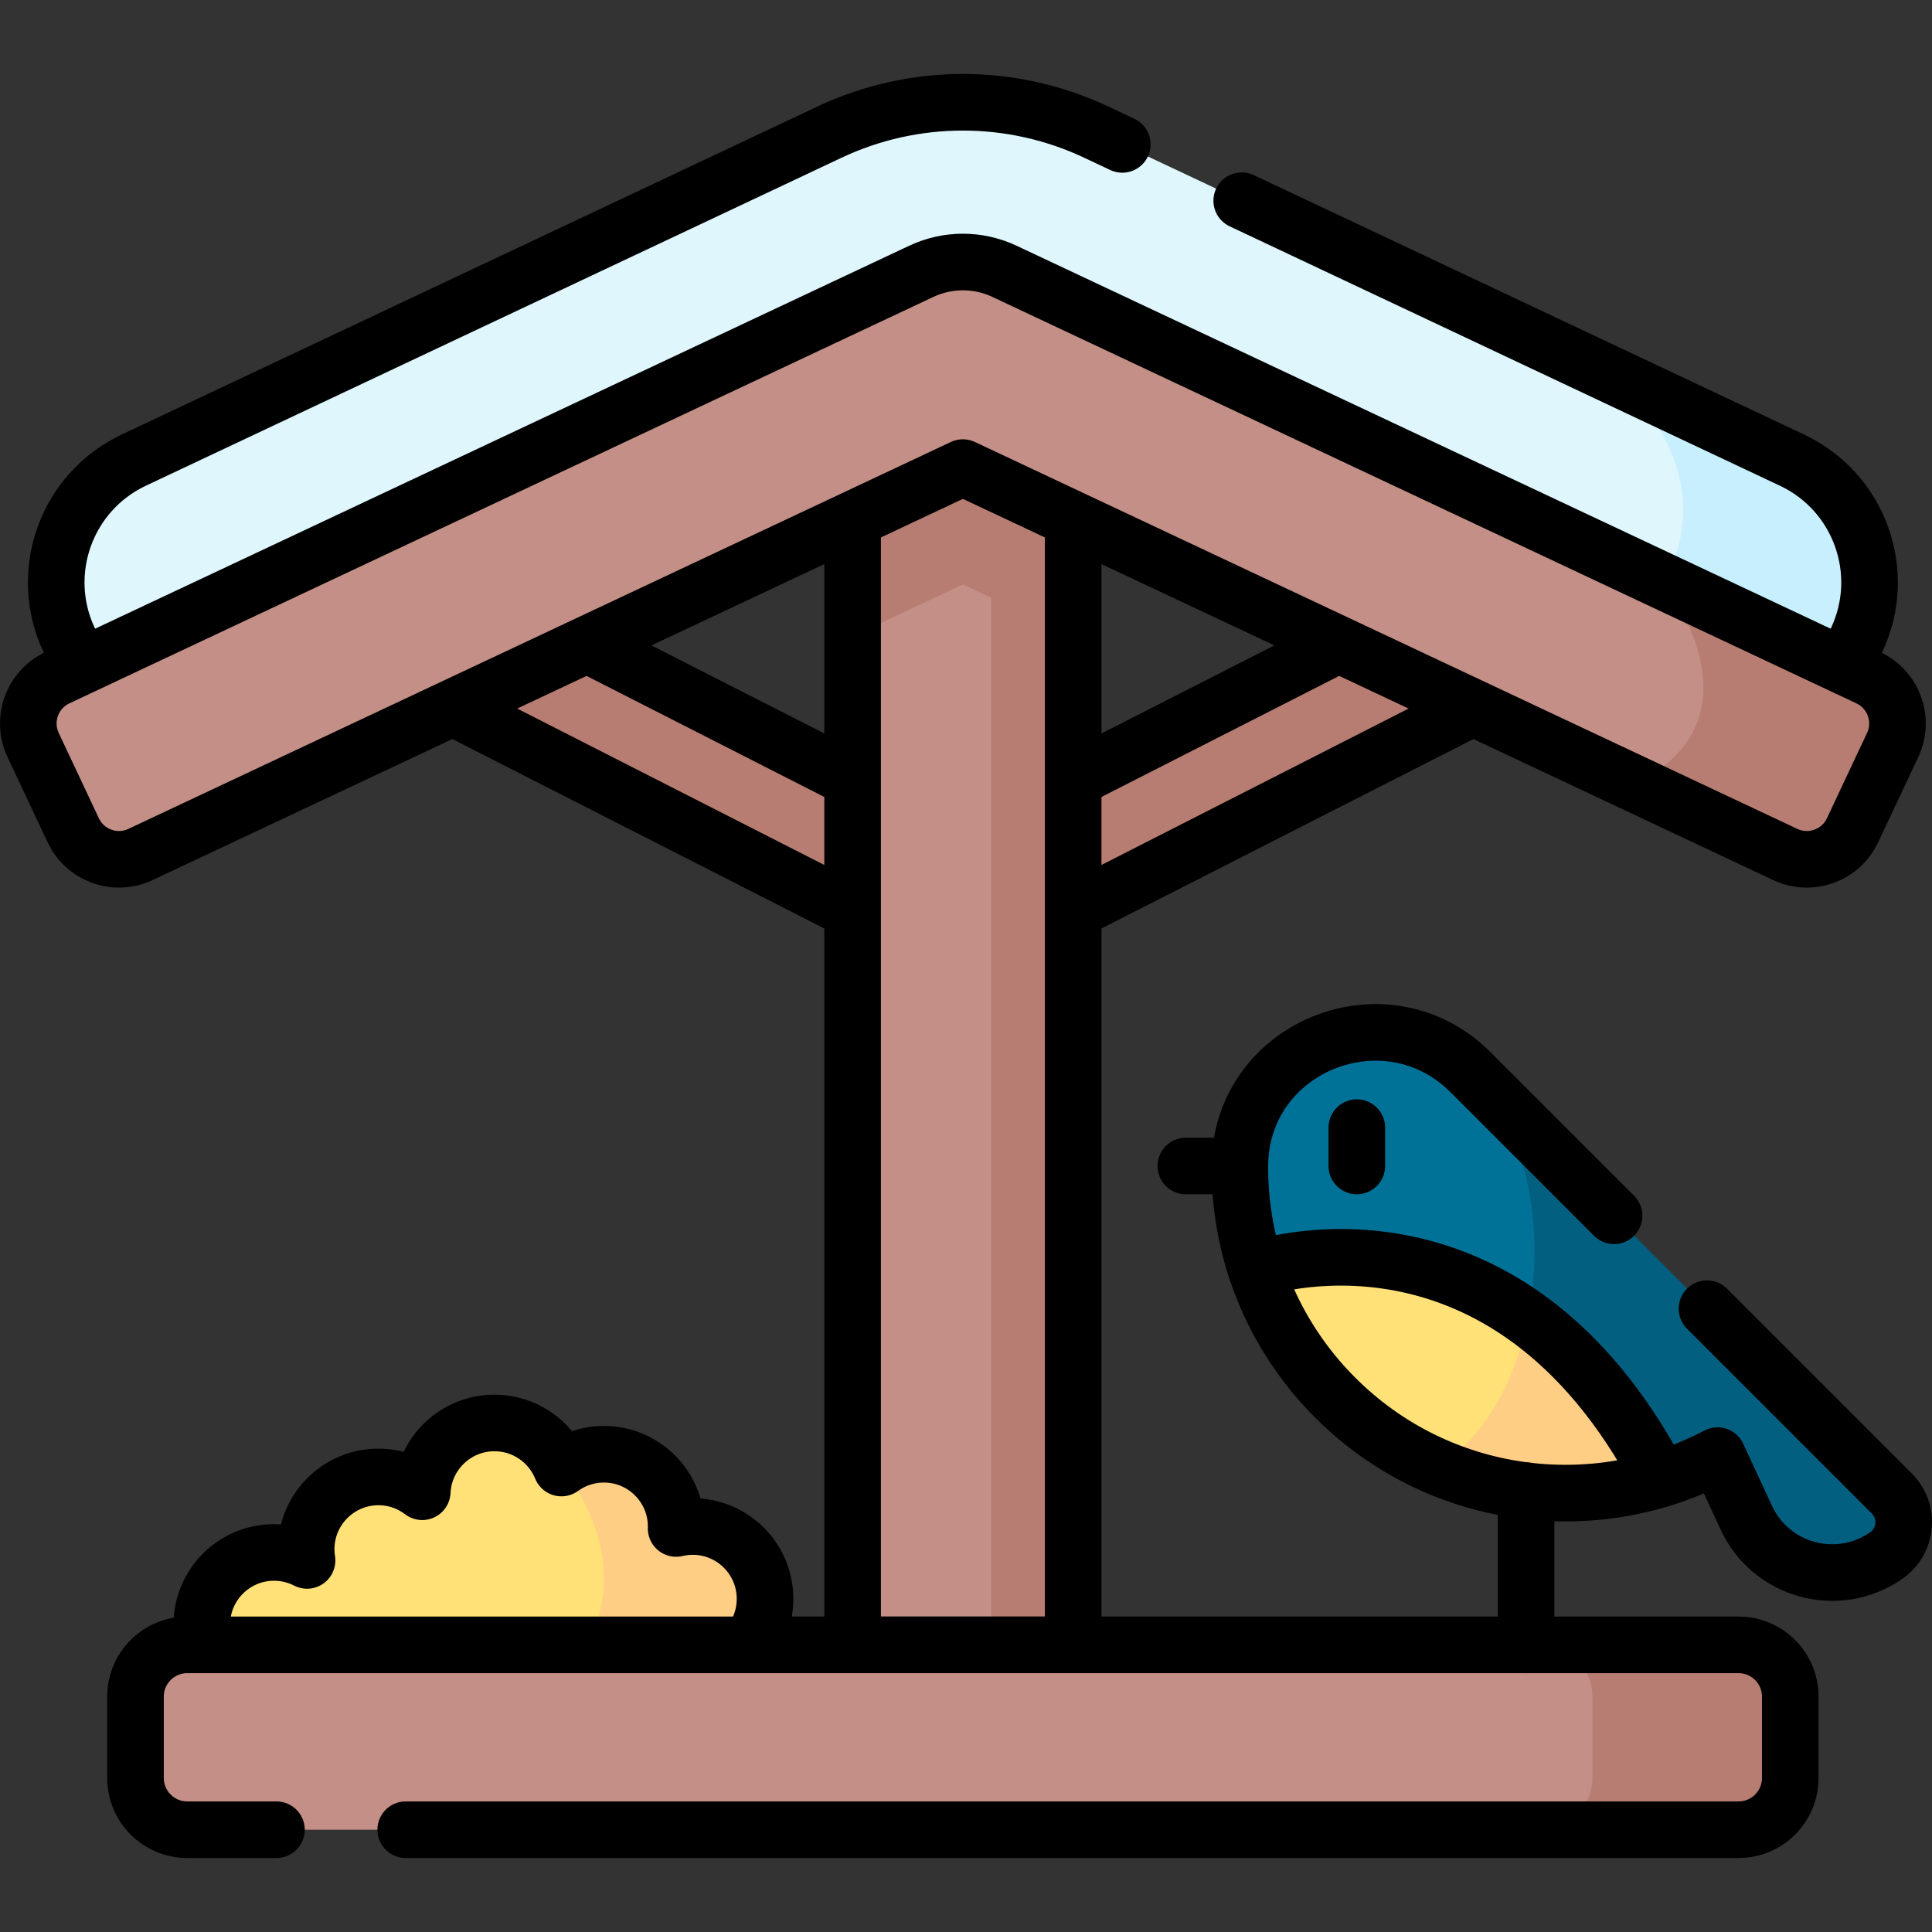 <?xml version="1.0" encoding="UTF-8"?>
<svg xmlns="http://www.w3.org/2000/svg" xmlns:xlink="http://www.w3.org/1999/xlink" version="1.1" id="Capa_1" x="0px" y="0px" viewBox="0 0 511.998 511.998" style="enable-background:new 0 0 511.998 511.998;" xml:space="preserve" width="512" height="512">
<rect x="0" y="0" width="511.998" height="511.998" fill="#333333" stroke="none"/>
<g>
	<path style="fill:#FFE177;" d="M202.74,423.704c0,10.58-8.582,19.152-19.152,19.152l-31.802,1.967l-79.164,4.897&#10;&#9;&#9;c-10.58,0-19.152-8.572-19.152-19.152c0-10.58,8.572-19.152,19.152-19.152c3.157,0,6.118,0.766,8.748,2.112&#10;&#9;&#9;c-0.155-0.973-0.238-1.956-0.238-2.961c0-10.58,8.582-19.162,19.162-19.162c4.369,0,8.385,1.47,11.605,3.924&#10;&#9;&#9;c0.487-10.156,8.861-18.23,19.131-18.23c8.033,0,14.907,4.938,17.754,11.947c3.157-2.298,7.04-3.654,11.253-3.654&#10;&#9;&#9;c10.58,0,19.152,8.582,19.152,19.152c0,0.176-0.01,0.352-0.01,0.518c1.408-0.331,2.888-0.518,4.41-0.518&#10;&#9;&#9;C194.158,404.542,202.74,413.124,202.74,423.704z"/>
	<path style="fill:#FECE85;" d="M202.74,423.704c0,10.58-8.582,19.152-19.152,19.152l-31.802,1.967&#10;&#9;&#9;c-0.041-1.625,0.549-3.489,1.905-5.59c16.76-26.119-4.907-50.188-4.907-50.188c3.157-2.298,7.04-3.654,11.253-3.654&#10;&#9;&#9;c10.58,0,19.152,8.582,19.152,19.152c0,0.176-0.01,0.352-0.01,0.518c1.408-0.331,2.888-0.518,4.41-0.518&#10;&#9;&#9;C194.158,404.542,202.74,413.124,202.74,423.704z"/>
	<path style="fill:none;stroke:#000000;stroke-width:15;stroke-linecap:round;stroke-linejoin:round;stroke-miterlimit:10;" d="&#10;&#9;&#9;M54.227,435.909c-0.497-1.687-0.756-3.489-0.756-5.342c0-10.58,8.572-19.152,19.152-19.152c3.157,0,6.118,0.766,8.748,2.112&#10;&#9;&#9;c-0.155-0.973-0.238-1.957-0.238-2.961c0-10.58,8.582-19.162,19.162-19.162c4.369,0,8.385,1.47,11.605,3.923&#10;&#9;&#9;c0.487-10.156,8.862-18.23,19.131-18.23c8.033,0,14.907,4.938,17.754,11.946c3.157-2.298,7.04-3.654,11.253-3.654&#10;&#9;&#9;c10.58,0,19.152,8.582,19.152,19.152c0,0.176-0.01,0.352-0.01,0.518c1.408-0.331,2.888-0.518,4.41-0.518&#10;&#9;&#9;c10.57,0,19.152,8.582,19.152,19.162c0,4.638-1.646,8.893-4.4,12.205"/>
	<path style="fill:#B87D72;" d="M255.174,254.437c-2.416,0-4.832-0.564-7.046-1.69L98.875,176.749&#10;&#9;&#9;c-7.642-3.891-10.683-13.241-6.792-20.883c3.89-7.642,13.24-10.685,20.883-6.792l142.207,72.409l142.207-72.409&#10;&#9;&#9;c7.644-3.891,16.991-0.852,20.884,6.792c3.891,7.642,0.85,16.992-6.792,20.883L262.22,252.747&#10;&#9;&#9;C260.006,253.874,257.59,254.437,255.174,254.437z"/>
	
		<line style="fill:none;stroke:#000000;stroke-width:15;stroke-linecap:round;stroke-linejoin:round;stroke-miterlimit:10;" x1="390.339" y1="187.508" x2="284.399" y2="241.458"/>
	
		<line style="fill:none;stroke:#000000;stroke-width:15;stroke-linecap:round;stroke-linejoin:round;stroke-miterlimit:10;" x1="225.949" y1="241.458" x2="120.009" y2="187.508"/>
	
		<polyline style="fill:none;stroke:#000000;stroke-width:15;stroke-linecap:round;stroke-linejoin:round;stroke-miterlimit:10;" points="&#10;&#9;&#9;354.779,170.768 354.769,170.768 284.399,206.608 &#9;"/>
	
		<polyline style="fill:none;stroke:#000000;stroke-width:15;stroke-linecap:round;stroke-linejoin:round;stroke-miterlimit:10;" points="&#10;&#9;&#9;225.949,206.608 155.579,170.778 155.569,170.778 &#9;"/>
	<rect x="225.949" y="105.568" style="fill:#C38F86;" width="58.45" height="330.34"/>
	<path style="fill:#B87D72;" d="M284.399,111.428v57.2l-29.22-13.75l-29.23,13.75v-57.2l12.45-5.86l5.76-2.71&#10;&#9;&#9;c6.98-3.29,15.05-3.29,22.03,0l5.76,2.71L284.399,111.428z"/>
	<rect x="262.627" y="105.571" style="fill:#B87D72;" width="21.777" height="330.334"/>
	
		<polyline style="fill:none;stroke:#000000;stroke-width:15;stroke-linecap:round;stroke-linejoin:round;stroke-miterlimit:10;" points="&#10;&#9;&#9;225.949,137.668 225.949,206.608 225.949,241.458 225.949,435.908 284.399,435.908 284.399,241.458 284.399,206.608 &#10;&#9;&#9;284.399,137.668 &#9;"/>
	<path style="fill:#DFF6FD;" d="M492.043,169.588l-6.801,14.452l-45.312-21.315L255.174,75.807L25.106,184.04l-6.801-14.452&#10;&#9;&#9;c-8.406-17.899-0.735-39.224,17.154-47.651l184.373-86.917c22.382-10.559,48.304-10.559,70.685,0l138.668,65.364l0.01,0.01&#10;&#9;&#9;l45.695,21.543C492.778,130.364,500.449,151.689,492.043,169.588z"/>
	<path style="fill:#C8EFFE;" d="M492.043,169.588l-6.801,14.452l-45.312-21.315l0.714-8.758c0,0,17.951-24.162-11.449-53.573&#10;&#9;&#9;l45.695,21.543C492.778,130.364,500.449,151.689,492.043,169.588z"/>
	<path style="fill:none;stroke:#000000;stroke-width:15;stroke-linecap:round;stroke-linejoin:round;stroke-miterlimit:10;" d="&#10;&#9;&#9;M21.609,176.595l-3.3-7.01c-8.41-17.89-0.74-39.22,17.15-47.65l184.37-86.92c22.38-10.55,48.31-10.55,70.69,0l6.9,3.25"/>
	<path style="fill:none;stroke:#000000;stroke-width:15;stroke-linecap:round;stroke-linejoin:round;stroke-miterlimit:10;" d="&#10;&#9;&#9;M329.069,53.195l145.82,68.74c17.89,8.43,25.56,29.76,17.15,47.65l-3.3,7.01"/>
	<path style="fill:#C38F86;" d="M501.567,197.436l-10.621,22.588c-3.147,6.698-11.129,9.576-17.827,6.419l-39.866-18.748&#10;&#9;&#9;l-178.079-83.77L37.228,226.443c-6.687,3.157-14.679,0.28-17.827-6.419L8.78,197.436c-3.157-6.698-0.28-14.68,6.418-17.827&#10;&#9;&#9;l228.96-107.705c6.977-3.292,15.052-3.292,22.03,0l174.456,82.062l54.505,25.642C501.847,182.756,504.725,190.738,501.567,197.436z&#10;&#9;&#9;"/>
	<path style="fill:#B87D72;" d="M501.567,197.436l-10.621,22.588c-3.147,6.698-11.129,9.576-17.827,6.419l-39.866-18.748&#10;&#9;&#9;c35.612-17.309,7.95-53.014,7.391-53.728l54.505,25.642C501.847,182.756,504.725,190.738,501.567,197.436z"/>
	<path style="fill:none;stroke:#000000;stroke-width:15;stroke-linecap:round;stroke-linejoin:round;stroke-miterlimit:10;" d="&#10;&#9;&#9;M473.116,226.445L255.174,123.92L37.233,226.445c-6.696,3.15-14.679,0.275-17.829-6.421L8.778,197.436&#10;&#9;&#9;c-3.15-6.696-0.275-14.679,6.421-17.829L244.157,71.9c6.978-3.283,15.056-3.283,22.033,0l228.959,107.708&#10;&#9;&#9;c6.696,3.15,9.571,11.132,6.421,17.829l-10.625,22.588C487.795,226.72,479.812,229.595,473.116,226.445z"/>
	<path style="fill:#C38F86;" d="M460.726,484.891H49.622c-7.575,0-13.715-6.14-13.715-13.715V449.62&#10;&#9;&#9;c0-7.575,6.14-13.715,13.715-13.715h411.104c7.575,0,13.715,6.14,13.715,13.715v21.556&#10;&#9;&#9;C474.441,478.75,468.3,484.891,460.726,484.891z"/>
	<path style="fill:#B87D72;" d="M474.441,449.62v21.553c0,7.578-6.139,13.717-13.717,13.717H408.29&#10;&#9;&#9;c7.568,0,13.717-6.139,13.717-13.717V449.62c0-7.578-6.149-13.717-13.717-13.717h52.434&#10;&#9;&#9;C468.302,435.903,474.441,442.042,474.441,449.62z"/>
	<path style="fill:none;stroke:#000000;stroke-width:15;stroke-linecap:round;stroke-linejoin:round;stroke-miterlimit:10;" d="&#10;&#9;&#9;M107.519,484.895h353.21c7.57,0,13.71-6.15,13.71-13.72v-21.56c0-7.57-6.14-13.71-13.71-13.71H49.619&#10;&#9;&#9;c-7.57,0-13.71,6.14-13.71,13.71v21.56c0,7.57,6.14,13.72,13.71,13.72h23.64"/>
	<path style="fill:#017297;" d="M499.9,412.213c-12.795,8.934-30.549,4.151-37.113-10.011l-7.63-16.45&#10;&#9;&#9;c-4.876,2.567-9.938,4.638-15.124,6.211c-14.245-10.538-27.827-19.214-40.239-26.326c-39.307-22.516-66.906-29.276-66.906-29.276&#10;&#9;&#9;c-2.919-8.872-4.358-18.127-4.317-27.371c0.124-31.678,38.738-47.237,61.14-24.835L501.35,395.795&#10;&#9;&#9;C506.081,400.526,505.387,408.383,499.9,412.213z"/>
	<path style="fill:#025F80;" d="M499.9,412.213c-12.795,8.934-30.549,4.151-37.113-10.011l-7.63-16.45&#10;&#9;&#9;c-4.876,2.567-9.938,4.638-15.124,6.211c-14.245-10.538-27.827-19.214-40.239-26.326c11.243-25.529,9.172-62.227-10.083-81.482&#10;&#9;&#9;L501.35,395.795C506.081,400.526,505.387,408.383,499.9,412.213z"/>
	<path style="fill:#FFE177;" d="M440.034,391.964c-19.369,5.87-40.405,4.793-59.173-3.25c-9.814-4.203-19.007-10.311-27.009-18.313&#10;&#9;&#9;c-9.886-9.886-16.885-21.595-20.963-34.038c0,0,36.336-12.795,72,13.013C417.186,358.278,429.412,371.767,440.034,391.964z"/>
	<path style="fill:#FECE85;" d="M440.034,391.964c-19.369,5.87-40.405,4.793-59.173-3.25c12.34-7.35,20.611-22.402,24.028-39.338&#10;&#9;&#9;C417.186,358.278,429.412,371.767,440.034,391.964z"/>
	<path style="fill:none;stroke:#000000;stroke-width:15;stroke-linecap:round;stroke-linejoin:round;stroke-miterlimit:10;" d="&#10;&#9;&#9;M452.369,346.815l23.59,23.59l25.39,25.39c4.73,4.73,4.04,12.59-1.45,16.42c-12.79,8.94-30.55,4.15-37.11-10.01l-7.63-16.45&#10;&#9;&#9;c-32.6,17.19-73.88,12.07-101.3-15.35c-16.96-16.95-25.38-39.2-25.29-61.41c0.13-31.67,38.74-47.24,61.14-24.84l38.04,38.04"/>
	
		<line style="fill:none;stroke:#000000;stroke-width:15;stroke-linecap:round;stroke-linejoin:round;stroke-miterlimit:10;" x1="328.567" y1="308.993" x2="314.262" y2="308.993"/>
	<path style="fill:none;stroke:#000000;stroke-width:15;stroke-linecap:round;stroke-linejoin:round;stroke-miterlimit:10;" d="&#10;&#9;&#9;M332.887,336.368c0,0,65.72-23.135,107.144,55.599"/>
	
		<line style="fill:none;stroke:#000000;stroke-width:15;stroke-linecap:round;stroke-linejoin:round;stroke-miterlimit:10;" x1="404.416" y1="395.054" x2="404.416" y2="435.905"/>
	
		<line style="fill:none;stroke:#000000;stroke-width:15;stroke-linecap:round;stroke-linejoin:round;stroke-miterlimit:10;" x1="359.568" y1="298.83" x2="359.568" y2="308.993"/>
</g>















</svg>
